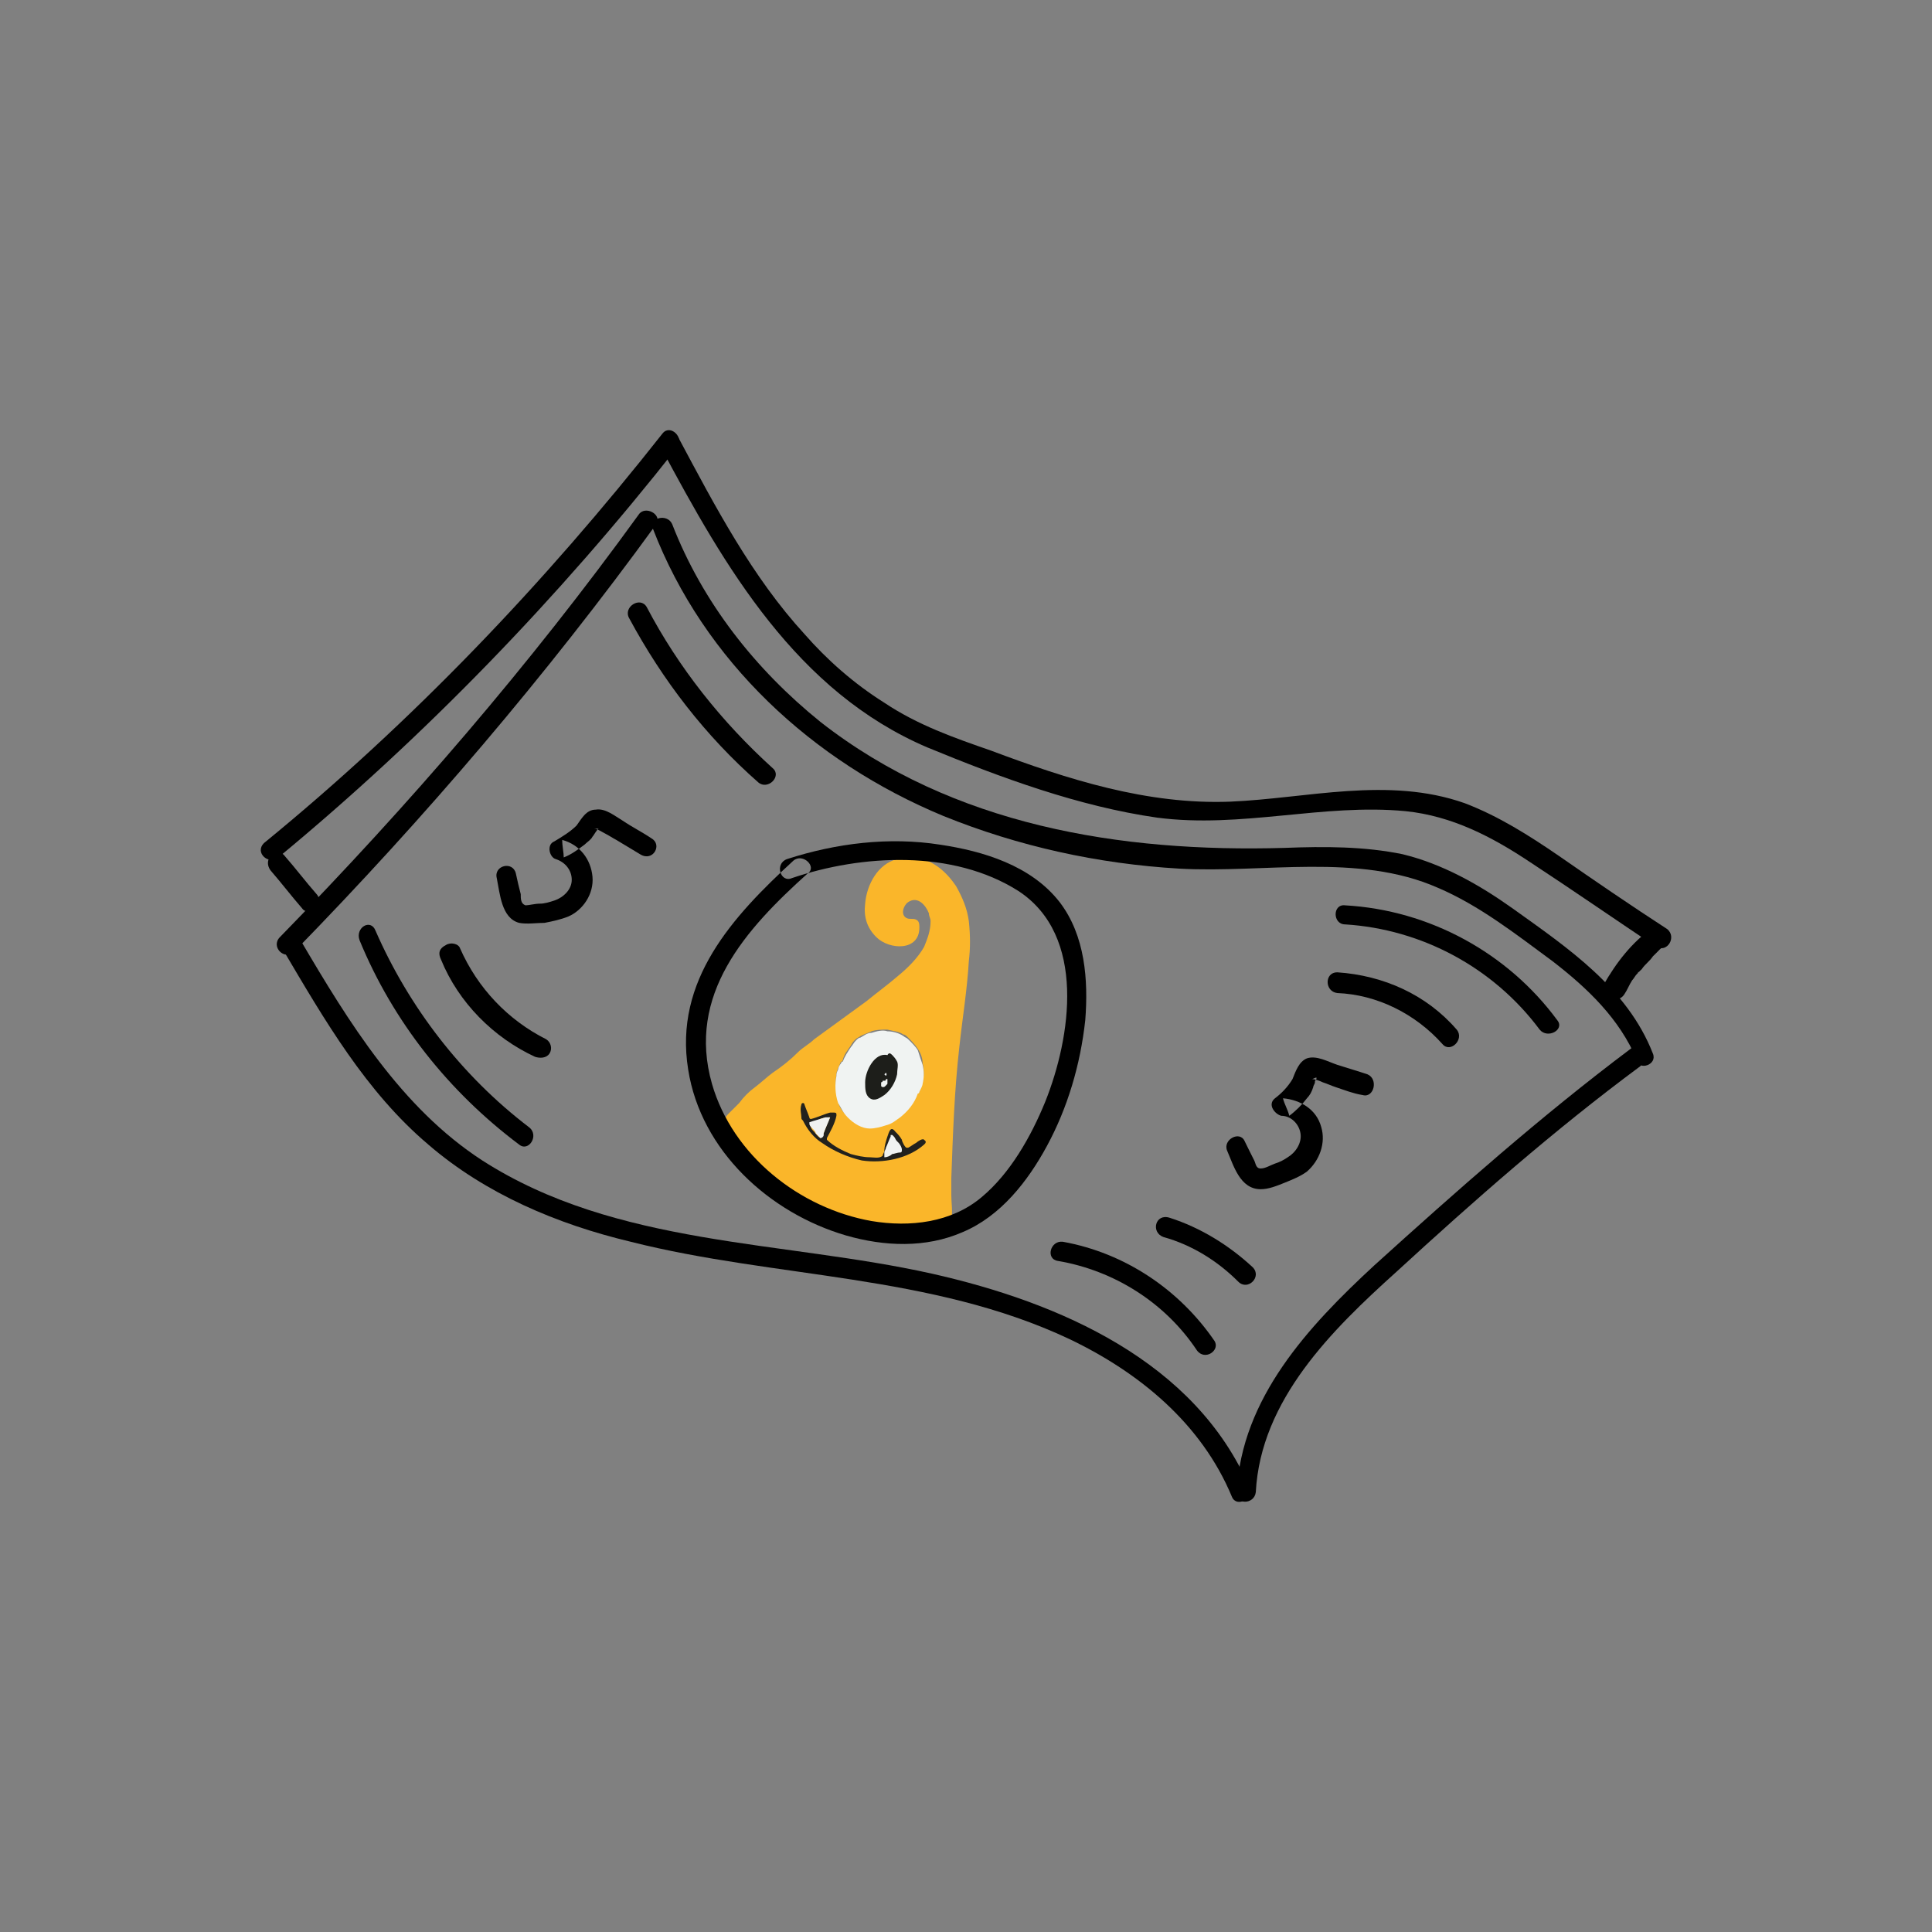 <svg xmlns="http://www.w3.org/2000/svg" xmlns:xlink="http://www.w3.org/1999/xlink" xml:space="preserve" width="150mm" height="150mm" style="shape-rendering:geometricPrecision; text-rendering:geometricPrecision; image-rendering:optimizeQuality; fill-rule:evenodd; clip-rule:evenodd" viewBox="0 0 15000 15000"><rect x="0" y="0" width="15000" height="15000" fill="#808080" stroke="none"/> <defs>  <style type="text/css">   <![CDATA[    .fil0 {fill:black}    .fil3 {fill:#1D1E1A}    .fil4 {fill:#21211E}    .fil5 {fill:#F0F2F1}    .fil2 {fill:#F0F3F2}    .fil1 {fill:#FAB62A}   ]]>  </style> </defs> <g id="Warstwa_x0020_1">    <g id="_3066569646128">   <g>    <g>     <path class="fil0" d="M4959 3995c-842,1164 -1783,2254 -2786,3281 -74,75 37,186 112,112 1015,-1040 1956,-2142 2810,-3318 50,-75 -87,-149 -136,-75l0 0z"></path>    </g>   </g>   <g>    <g>     <path class="fil0" d="M2198 7375c322,545 644,1102 1127,1511 445,384 1002,619 1572,755 1127,285 2328,248 3405,755 544,260 1027,657 1263,1226 37,87 173,12 136,-74 -421,-978 -1474,-1436 -2464,-1659 -1164,-260 -2452,-211 -3492,-879 -631,-409 -1040,-1078 -1411,-1709 -49,-87 -186,-12 -136,74l0 0z"></path>    </g>   </g>   <g>    <g>     <path class="fil0" d="M9750 11585c38,-718 595,-1263 1090,-1709 607,-557 1226,-1102 1894,-1597 75,-62 0,-198 -74,-136 -693,520 -1350,1102 -1993,1684 -508,470 -1028,1027 -1065,1758 -13,99 136,99 148,0l0 0z"></path>    </g>   </g>   <g>    <g>     <path class="fil0" d="M12833 8180c-198,-508 -656,-817 -1089,-1127 -260,-185 -545,-346 -855,-421 -297,-61 -606,-61 -916,-49 -1275,37 -2575,-173 -3603,-978 -507,-409 -916,-929 -1151,-1535 -37,-87 -186,-50 -149,37 396,1027 1238,1807 2254,2228 582,236 1201,372 1832,409 656,37 1387,-124 2006,148 322,137 606,360 891,570 273,211 520,446 656,768 13,86 161,37 124,-50l0 0z"></path>    </g>   </g>   <g>    <g>     <path class="fil0" d="M4885 4800c260,483 594,916 1003,1275 74,62 185,-49 111,-111 -396,-359 -731,-780 -978,-1251 -50,-86 -186,0 -136,87l0 0z"></path>    </g>   </g>   <g>    <g>     <path class="fil0" d="M2792 7301c260,632 693,1176 1238,1585 75,62 161,-74 75,-136 -520,-397 -929,-929 -1189,-1523 -37,-99 -161,-25 -124,74l0 0z"></path>    </g>   </g>   <g>    <g>     <path class="fil0" d="M3424 7450c136,334 408,606 730,755 37,12 87,12 112,-25 24,-37 12,-87 -25,-111 -297,-149 -533,-397 -669,-706 -12,-37 -74,-50 -111,-25 -50,25 -62,62 -37,112l0 0z"></path>    </g>   </g>   <g>    <g>     <path class="fil0" d="M8215 9790c433,74 830,322 1077,693 62,87 186,0 136,-74 -272,-396 -693,-681 -1176,-768 -99,-12 -136,136 -37,149l0 0z"></path>    </g>   </g>   <g>    <g>     <path class="fil0" d="M9032 9604c223,62 421,186 582,347 74,74 186,-38 112,-112 -186,-173 -409,-309 -644,-384 -112,-37 -149,112 -50,149l0 0z"></path>    </g>   </g>   <g>    <g>     <path class="fil0" d="M10382 7710c309,12 607,161 817,396 62,74 173,-37 111,-112 -235,-272 -569,-421 -928,-445 -99,0 -99,148 0,161l0 0z"></path>    </g>   </g>   <g>    <g>     <path class="fil0" d="M10444 7177c594,37 1151,335 1510,817 62,75 198,0 136,-74 -383,-520 -990,-854 -1646,-891 -99,-13 -99,148 0,148l0 0z"></path>    </g>   </g>   <g>    <path class="fil1" d="M7386 9282c0,-50 0,-99 0,-136 12,-335 24,-681 62,-1015 24,-223 61,-446 74,-669 12,-99 12,-198 0,-310 -13,-99 -50,-185 -99,-272 -75,-111 -174,-198 -310,-223 -49,0 -99,0 -148,13 -149,37 -236,198 -248,346 -12,99 12,186 87,260 99,99 334,112 334,-74 0,-25 0,-50 -25,-62 -24,-12 -49,0 -74,-12 -50,-25 -25,-99 12,-124 75,-50 137,25 161,87 0,24 13,37 13,61 0,75 -25,137 -50,199 -49,86 -124,161 -198,222 -87,75 -173,137 -248,199 -136,99 -272,198 -408,297 -37,37 -87,62 -124,99 -62,62 -124,111 -198,161 -50,37 -87,74 -136,111 -50,37 -87,74 -124,124 -25,25 -62,62 -87,87 -37,37 -37,86 -25,136 25,49 50,86 87,136 37,37 62,74 99,111 62,62 124,124 186,174 49,49 111,99 173,148 62,38 124,62 186,99 161,75 322,137 495,174 174,24 359,12 508,-75 12,-12 25,-12 25,-24 12,-13 0,-25 0,-37 12,-100 0,-149 0,-211zm-248 -805c12,-24 12,-49 25,-74 12,-50 12,-99 0,-149 0,-37 -13,-74 -37,-111 -25,-37 -50,-62 -75,-87 -12,-12 -24,-24 -37,-24 -37,-25 -74,-25 -124,-38 -49,0 -86,0 -124,13 -24,12 -61,24 -86,37 -13,12 -25,12 -37,25 -13,12 -25,24 -38,49 -24,37 -49,62 -62,112 0,0 0,12 -12,12 -12,12 -12,37 -25,50 0,12 -12,24 -12,49 -12,74 0,149 12,211 13,49 38,86 75,111 49,50 99,74 173,87 50,0 87,0 124,-25 37,-12 74,-37 111,-62 62,-49 112,-111 136,-186 13,13 13,0 13,0z"></path>    <path class="fil2" d="M7138 8477c0,0 0,13 -12,13 -25,74 -75,136 -137,185 -37,25 -61,50 -111,62 -37,13 -87,25 -124,25 -62,0 -124,-37 -173,-87 -37,-37 -50,-74 -74,-111 -25,-74 -25,-149 -13,-211 0,-12 0,-24 13,-49 0,-13 12,-37 24,-50 0,0 0,-12 13,-12 12,-37 37,-74 62,-112 12,-12 24,-37 37,-49 12,-12 24,-25 37,-25 25,-12 49,-37 87,-37 37,-12 86,-25 123,-12 38,0 87,12 124,37 13,12 25,12 37,25 25,24 62,61 75,86 12,37 24,75 37,112 12,49 12,99 0,148 0,13 -13,38 -25,62z"></path>    <path class="fil3" d="M6928 8192c12,13 24,25 37,50 12,25 0,62 0,99 -13,62 -50,124 -99,161 -38,25 -75,50 -112,25 -37,-25 -37,-75 -37,-124 0,-87 74,-235 173,-211 13,-24 25,-12 38,0zm-50 137c-12,0 -12,0 0,0 -12,12 -12,12 -12,12 0,0 0,0 0,0 0,0 12,12 12,12 0,0 0,0 0,0 0,0 12,-12 0,-24 12,0 12,0 0,0 0,0 0,0 0,0 0,0 0,0 0,0zm-25 62c0,0 0,0 0,0 0,12 0,12 0,0 0,12 -12,12 -12,12 0,0 0,0 0,12 0,0 0,13 0,13 0,12 12,12 12,12 13,0 13,0 25,-12 0,0 12,-13 12,-13 0,0 0,0 0,-12 0,0 0,0 0,-12 0,0 0,-13 0,-13 0,0 -12,0 -12,0 0,13 0,13 -25,13 13,0 13,0 0,0 13,0 0,0 0,0z"></path>    <g>     <path class="fil4" d="M7175 8849c-12,-13 -49,12 -62,24 -25,13 -37,25 -62,38 0,0 -12,0 -12,0 -12,0 -37,-50 -37,-62 -13,-25 -37,-50 -50,-62 -37,-50 -49,0 -62,37 -12,37 -24,74 -24,111 0,13 -13,25 -13,38 -25,24 -74,12 -99,12 -49,0 -99,-12 -148,-25 -62,-25 -137,-62 -186,-111 0,0 0,0 0,-13 0,0 0,0 0,0 25,-49 62,-111 74,-173 0,0 0,-12 0,-12 0,-13 -12,-13 -25,-13 -12,0 -12,0 -24,0 -50,13 -99,38 -149,50 0,0 0,0 0,0 0,0 -12,0 -12,-12 -13,-38 -25,-62 -38,-100 0,0 0,-12 -12,-12 0,0 -12,0 -12,12 -13,38 0,75 0,100 0,12 0,12 12,24 37,75 87,136 149,174 86,61 198,111 309,136 161,24 359,-13 483,-124 12,-12 12,-12 12,-25 0,0 0,0 -12,-12zm-730 -174c0,0 0,0 0,0 -25,50 -38,99 -62,149 0,0 0,0 -13,12 0,0 0,0 0,0 -24,-12 -37,-37 -49,-49 -13,-13 -25,-25 -25,-37 0,0 -12,-13 0,-25 12,-13 25,-13 25,-13 12,0 12,0 25,-12 12,-12 49,-25 99,-25 -13,0 -13,0 0,0 0,0 0,0 0,0z"></path>     <path class="fil2" d="M6866 8985c0,0 0,0 0,0 0,0 0,-12 0,-12 0,-13 0,-13 0,-25 0,-13 12,-25 12,-37 12,-25 25,-62 37,-87 0,0 0,0 0,-12 0,0 0,0 0,0 0,0 13,0 13,0 0,0 12,12 12,12 12,12 12,25 25,37 0,0 12,12 12,12 12,13 25,38 25,50 0,0 0,12 0,12 0,0 0,13 -13,13 0,0 0,0 0,0 -24,0 -49,12 -62,12 -12,13 -37,25 -61,25 0,0 0,0 0,0z"></path>     <path class="fil5" d="M6370 8836c0,0 0,0 0,0 0,0 0,0 0,0 13,0 25,-12 25,-24 0,0 0,-13 0,-13 12,-37 37,-86 50,-124 0,0 0,0 0,0 0,0 0,0 0,0 0,0 -13,0 -13,0 -12,0 -12,0 -24,0 -38,13 -87,25 -124,38 0,0 0,0 0,0 0,0 0,0 0,12 0,12 12,25 24,37 13,12 25,25 25,37 13,13 25,25 37,37z"></path>    </g>   </g>   <g>    <g>     <path class="fil0" d="M6160 6682c-471,433 -929,929 -817,1622 99,631 631,1114 1225,1288 298,86 619,99 904,-25 297,-124 508,-396 656,-669 161,-297 260,-631 298,-978 24,-309 0,-656 -199,-916 -222,-285 -594,-396 -928,-446 -396,-62 -805,-12 -1189,112 -99,37 -49,186 37,148 545,-185 1251,-223 1759,99 532,347 408,1139 210,1635 -111,272 -272,557 -495,743 -235,198 -557,235 -855,185 -557,-99 -1077,-507 -1238,-1064 -198,-694 260,-1201 743,-1635 75,-50 -37,-161 -111,-99l0 0z"></path>    </g>   </g>   <g>    <g>     <path class="fil0" d="M2458 6942c-87,-99 -161,-198 -248,-297 -24,-37 -86,-25 -111,0 -25,37 -25,74 0,111 86,99 161,198 247,297 25,38 87,25 112,0 25,-37 25,-86 0,-111l0 0z"></path>    </g>   </g>   <g>    <g>     <path class="fil0" d="M2161 6657c1139,-941 2179,-2018 3095,-3182 62,-74 -50,-185 -111,-111 -917,1164 -1944,2241 -3096,3182 -74,74 37,173 112,111l0 0z"></path>    </g>   </g>   <g>    <g>     <path class="fil0" d="M12610 7722c25,-37 38,-74 62,-111 13,-13 25,-38 38,-50 0,0 12,-12 12,-12 0,-13 -12,12 0,0 12,-13 12,-13 25,-25 24,-37 62,-62 86,-99 13,-12 37,-37 50,-50 12,-12 12,-12 25,-24 12,0 -13,0 0,0 0,0 12,-13 12,-13 37,-25 49,-74 25,-111 -25,-37 -75,-50 -112,-25 -161,111 -285,272 -384,446 -12,37 -12,86 25,111 62,12 112,0 136,-37l0 0z"></path>    </g>   </g>   <g>    <g>     <path class="fil0" d="M12945 7214c-285,-185 -557,-371 -842,-569 -235,-161 -471,-310 -731,-409 -594,-210 -1225,-37 -1820,-12 -644,25 -1263,-173 -1857,-396 -285,-99 -569,-198 -829,-372 -236,-148 -446,-334 -619,-532 -409,-446 -694,-991 -978,-1523 -50,-87 -186,-12 -137,74 496,929 1053,1895 2068,2328 570,235 1176,458 1783,545 656,86 1288,-112 1931,-50 359,37 669,198 966,396 322,211 644,434 978,657 87,49 161,-75 87,-137l0 0z"></path>    </g>   </g>   <g>    <g>     <path class="fil0" d="M5058 6509c-74,-50 -149,-87 -223,-137 -62,-37 -136,-99 -210,-86 -75,0 -112,74 -149,124 -50,49 -111,86 -173,123 -62,25 -37,124 12,137 74,24 124,86 124,161 0,74 -62,136 -136,161 -37,12 -75,24 -112,24 -37,0 -86,13 -111,13 -37,-13 -37,-50 -37,-87 -13,-50 -25,-99 -38,-161 -24,-99 -173,-62 -148,37 25,124 37,310 173,347 62,12 136,0 198,0 62,-12 124,-25 186,-50 111,-49 198,-173 186,-309 -13,-136 -99,-248 -235,-285 0,50 12,99 12,136 62,-24 111,-62 161,-99 25,-24 49,-37 62,-62 12,-12 37,-62 49,-62 -12,0 -24,0 -37,0 25,0 62,25 87,38 25,12 62,37 86,49 62,37 124,74 186,112 99,61 174,-75 87,-124l0 0z"></path>    </g>   </g>   <g>    <g>     <path class="fil0" d="M10617 8341c-74,-25 -161,-50 -235,-74 -74,-25 -161,-75 -235,-50 -62,25 -87,99 -112,161 -37,62 -87,112 -136,149 -62,49 0,124 49,136 75,0 137,62 149,136 12,74 -37,149 -99,186 -37,25 -62,37 -99,49 -37,13 -74,38 -111,38 -38,0 -38,-38 -50,-62 -25,-50 -50,-99 -74,-149 -37,-87 -174,-12 -136,74 49,112 99,298 260,298 61,0 123,-25 185,-50 62,-25 124,-50 174,-87 99,-86 148,-223 111,-346 -37,-137 -161,-211 -297,-223 12,49 37,86 49,136 50,-37 100,-87 137,-136 24,-25 37,-50 49,-87 0,-12 13,-25 13,-37 0,-12 0,-12 12,-25 0,-12 0,-12 0,-12 -12,0 -25,12 -37,12 25,0 62,13 86,25 38,12 62,25 99,37 75,25 137,50 211,62 87,25 124,-124 37,-161l0 0z"></path>    </g>   </g>  </g> </g></svg>